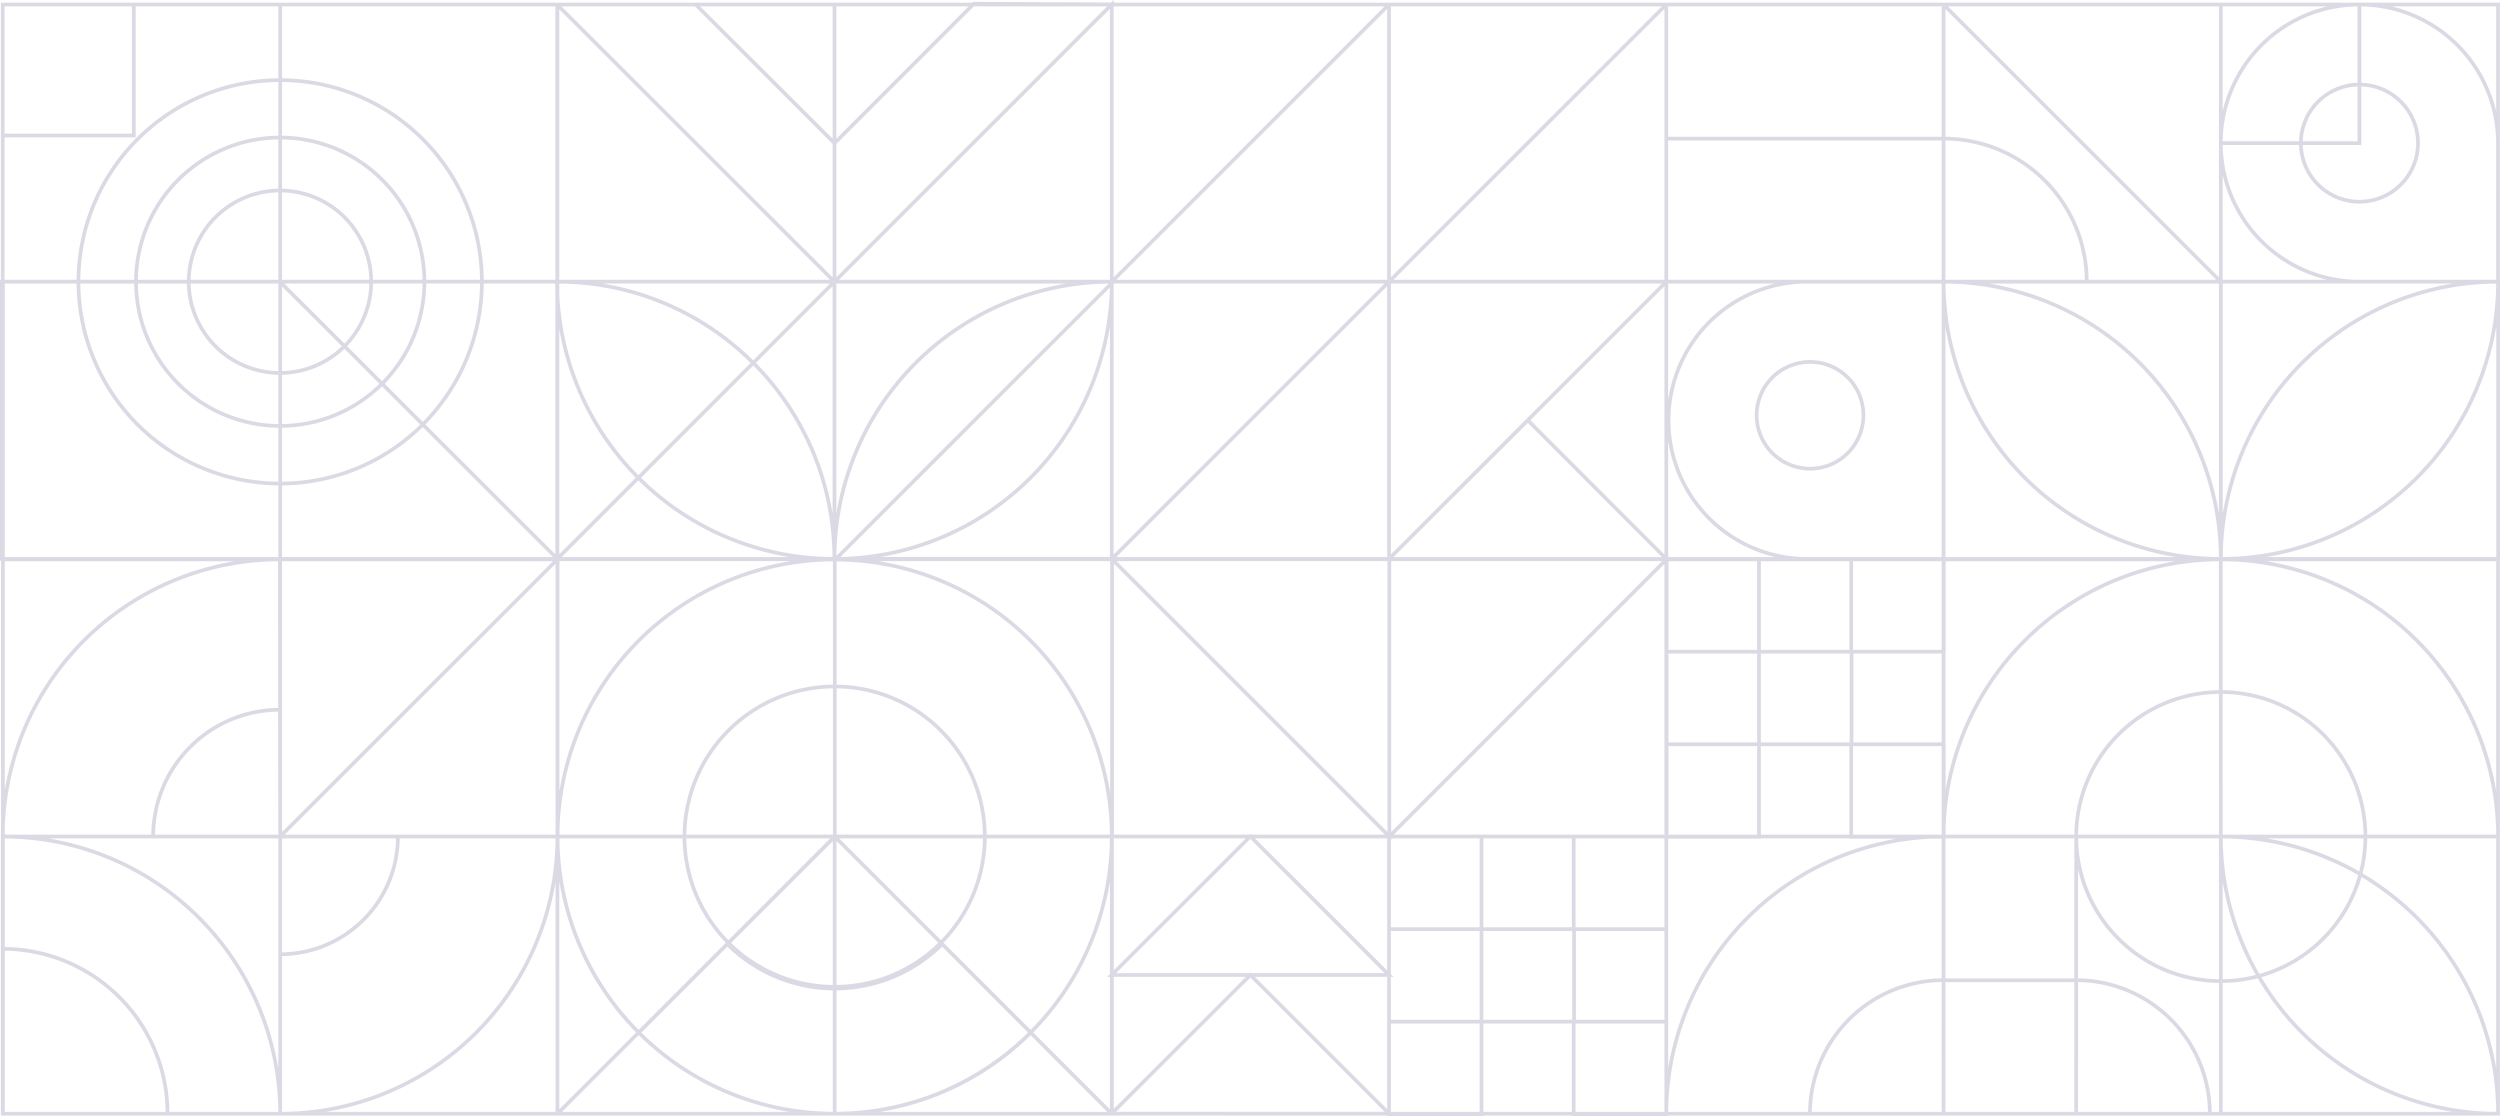 <svg xmlns="http://www.w3.org/2000/svg" viewBox="0 0 669.24 298.76"><defs><style>.cls-1{opacity:0.17;}.cls-2{fill:none;stroke:#2a265d;stroke-miterlimit:10;}</style></defs><g id="Layer_2" data-name="Layer 2"><g id="Livello_1" data-name="Livello 1"><g class="cls-1"><path class="cls-2" d="M297.62,75.41a74.24,74.24,0,0,0-74.23,74.21h0a74.23,74.23,0,0,0,74.23-74.21Zm-96,21.75a74,74,0,0,0-52.49-21.75,74.23,74.23,0,0,0,74.22,74.21h0A73.92,73.92,0,0,0,201.66,97.16Zm21.76,52.53V75.42l-74.25,74.21Zm0-74.27h74.23V1.21ZM260.7,1l36.91.17L223.39,75.42V38.34Zm-37.31,37.3V75.42h0L149.17,1.26V1.21h37.07Zm74.23,37.48-73.83,73.81h73.83Zm0-74.61L149.17,149.63H297.62ZM223.39,149.62V75.41h74.23v74.21Zm-74.22,0V75.41H223.4v74.21Zm74.22-74.21V1.21h74.23v74.2Zm0-37.07V75.42h0L149.17,1.26V1.21h37.07ZM149.17,75.41V1.21H223.4v74.2Zm296.89,74.21H371.83L409,112.51ZM371.84,75.41l-74.22,74.21h74.22l74.22-74.21ZM484.55,96.88h0a14.29,14.29,0,1,0,14.28,14.29A14.28,14.28,0,0,0,484.55,96.88Zm35.73,52.74H483.16a37.11,37.11,0,0,1,0-74.21h37.12Zm-148.44,0V75.41h74.22v74.21Zm-74.22,0V75.41h74.22v74.21Zm148.44,0V75.41h74.22v74.21ZM371.84,75.41V1.21h74.22Zm0-74.2-74.22,74.2h74.22l74.22-74.2Zm0,74.2V1.21h74.22v74.2Zm-74.22,0V1.21h74.22v74.2Zm371.1,74.31v74.22a74.23,74.23,0,0,0-74.21-74.21h74.21ZM555.79,298.15h35.78a35.76,35.76,0,0,0-35.77-35.76h0Zm0-35.74v35.74H520.28V262.41Zm0-38.47v74.21H520.28V223.94Zm0,0H594.5v38.7h0A38.7,38.7,0,0,1,555.79,223.94Zm38.71,0h38.71a38.7,38.7,0,0,1-38.7,38.7h0Zm74.22,74.21h0a74.2,74.2,0,0,1-74.2-74.21h0A74.21,74.21,0,0,1,668.72,298.15ZM555.79,223.94v74.21H520.28V223.94Zm77.42,0H594.5V185.25h0A38.7,38.7,0,0,1,633.21,223.94Zm-38.71,0H555.79a38.7,38.7,0,0,1,38.7-38.69h0Zm74.22,0H594.5v-74.2h0A74.2,74.2,0,0,1,668.72,223.94Zm-74.22,0H520.28a74.2,74.2,0,0,1,74.2-74.2h0Zm-74.22,74.21V223.94H594.5v74.21Zm74.22,0V223.94h74.22v74.21Zm-74.22-74.21v-74.2H594.5v74.2ZM594.5,1.21v74.2L520.28,1.21ZM558.61,75.42H520.28V37.1A38.32,38.32,0,0,1,558.61,75.42ZM594.5,1.21V75.42H520.28V1.21Zm52.79,37.1h0a15.68,15.68,0,1,1-15.68-15.67A15.68,15.68,0,0,1,647.29,38.31Zm-15.68,0V1.21h0a37.11,37.11,0,0,0-37.11,37.1Zm37.11,37.1H631.6a37.1,37.1,0,0,1,0-74.2h0a37.1,37.1,0,0,1,37.1,37.1Zm-74.22,0V1.21h74.22v74.2ZM520.28,37.1V75.42H446.06V37.1Zm0,0V75.42H446.06V37.1ZM446.06,75.41V1.21h74.22v74.2Zm0,148.53v24.78H421.28V223.94Zm-49.46,0v24.78H371.83V223.94Zm24.77,24.78v24.77H396.6V248.72Zm24.69,24.77v24.77H421.28V273.49Zm-49.46,0v24.77H371.83V273.49Zm-24.76,24.66V223.94h74.22v74.21ZM75,223.94l74.22-74.2H75Zm74.22-74.2L75,223.94v-74.2ZM75,255.45h0V223.94h31.52A31.51,31.51,0,0,1,75,255.45Zm0,42.7h0V223.94h74.22A74.2,74.2,0,0,1,75,298.15Zm0,0V223.94h74.22v74.21Zm-30.1,0H.73V254h0A44.11,44.11,0,0,1,44.85,298.15Zm30.1,0H.73V223.94h0A74.21,74.21,0,0,1,75,298.15Zm-74.22,0V223.94H75v74.21ZM75,223.94v-74.2h74.22v74.2Zm0,0H41A33.9,33.9,0,0,1,74.94,190h0Zm0,0H.73a74.2,74.2,0,0,1,74.2-74.2h0Zm-74.22,0v-74.2H75v74.2Zm251.45,28.77a40.67,40.67,0,0,1-57.53,0h0l28.77-28.76Zm23.7,23.71a74.19,74.19,0,0,1-104.92,0l0,0,52.46-52.45Zm-52.49-52.48-74.22,74.21H297.62Zm0,74.21V223.94h74.22v74.21Zm-74.22,0V223.94h74.22v74.21Zm126.71-21.73a74.19,74.19,0,0,1-104.92,0l0,0,52.46-52.45Zm-52.46-92.65h0A40.2,40.2,0,1,0,263.63,224,40.2,40.2,0,0,0,223.42,183.77Zm0-34h0A74.18,74.18,0,1,0,297.62,224,74.18,74.18,0,0,0,223.42,149.79Zm0,74.15v-74.2h74.22v74.2Zm-74.22,0v-74.2h74.22v74.2Zm296.89-74.22-74.22,74.22V149.72Zm-74.22,74.22v-74.2h74.22v74.2Zm-74.22-74.22,74.22,74.22V149.72Zm0,74.22v-74.2h74.22v74.2ZM371.84,261H297.58l37.14-37.11Zm0,37.12H297.58L334.72,261Zm-74.22,0V223.94h74.22v74.21ZM75,51h0A24.42,24.42,0,1,0,99.37,75.41,24.42,24.42,0,0,0,75,51Zm0-14.18h0a38.6,38.6,0,1,0,38.61,38.59A38.6,38.6,0,0,0,75,36.82Zm0-15.37h0a54,54,0,1,0,54,54A54,54,0,0,0,75,21.45Zm74.21,128.17H.5V75.42H74.94Zm-74.21,0V75.41h74.22v74.21Zm-74.22,0V75.41H75v74.21ZM75,75.41V1.21h74.22v74.2ZM.73,36.29V1.21H35.82V36.29Zm0,39.12V1.21H75v74.2ZM594.5,149.62h0a74.2,74.2,0,0,1-74.2-74.21h0a74.21,74.21,0,0,1,74.2,74.21Zm-74.22,0V75.41H594.5v74.21Zm74.24,0h0a74.2,74.2,0,0,0,74.2-74.21h0a74.21,74.21,0,0,0-74.2,74.21Zm0,0V75.41h74.22v74.21ZM520.28,298.15H484.51a35.76,35.76,0,0,1,35.76-35.76h0Zm0,0H446.06a74.21,74.21,0,0,1,74.2-74.21h0Zm-74.22,0V223.94h74.22v74.21Zm74.28-148.46v24.77H495.56V149.69Zm-49.46,0v24.77H446.11V149.69Zm24.77,24.77v24.78H470.88V174.46Zm24.69,24.77V224H495.56V199.23Zm-49.46,0V224H446.11V199.23Zm-24.82,24.71v-74.2h74.22v74.2Z"></path></g></g></g></svg>